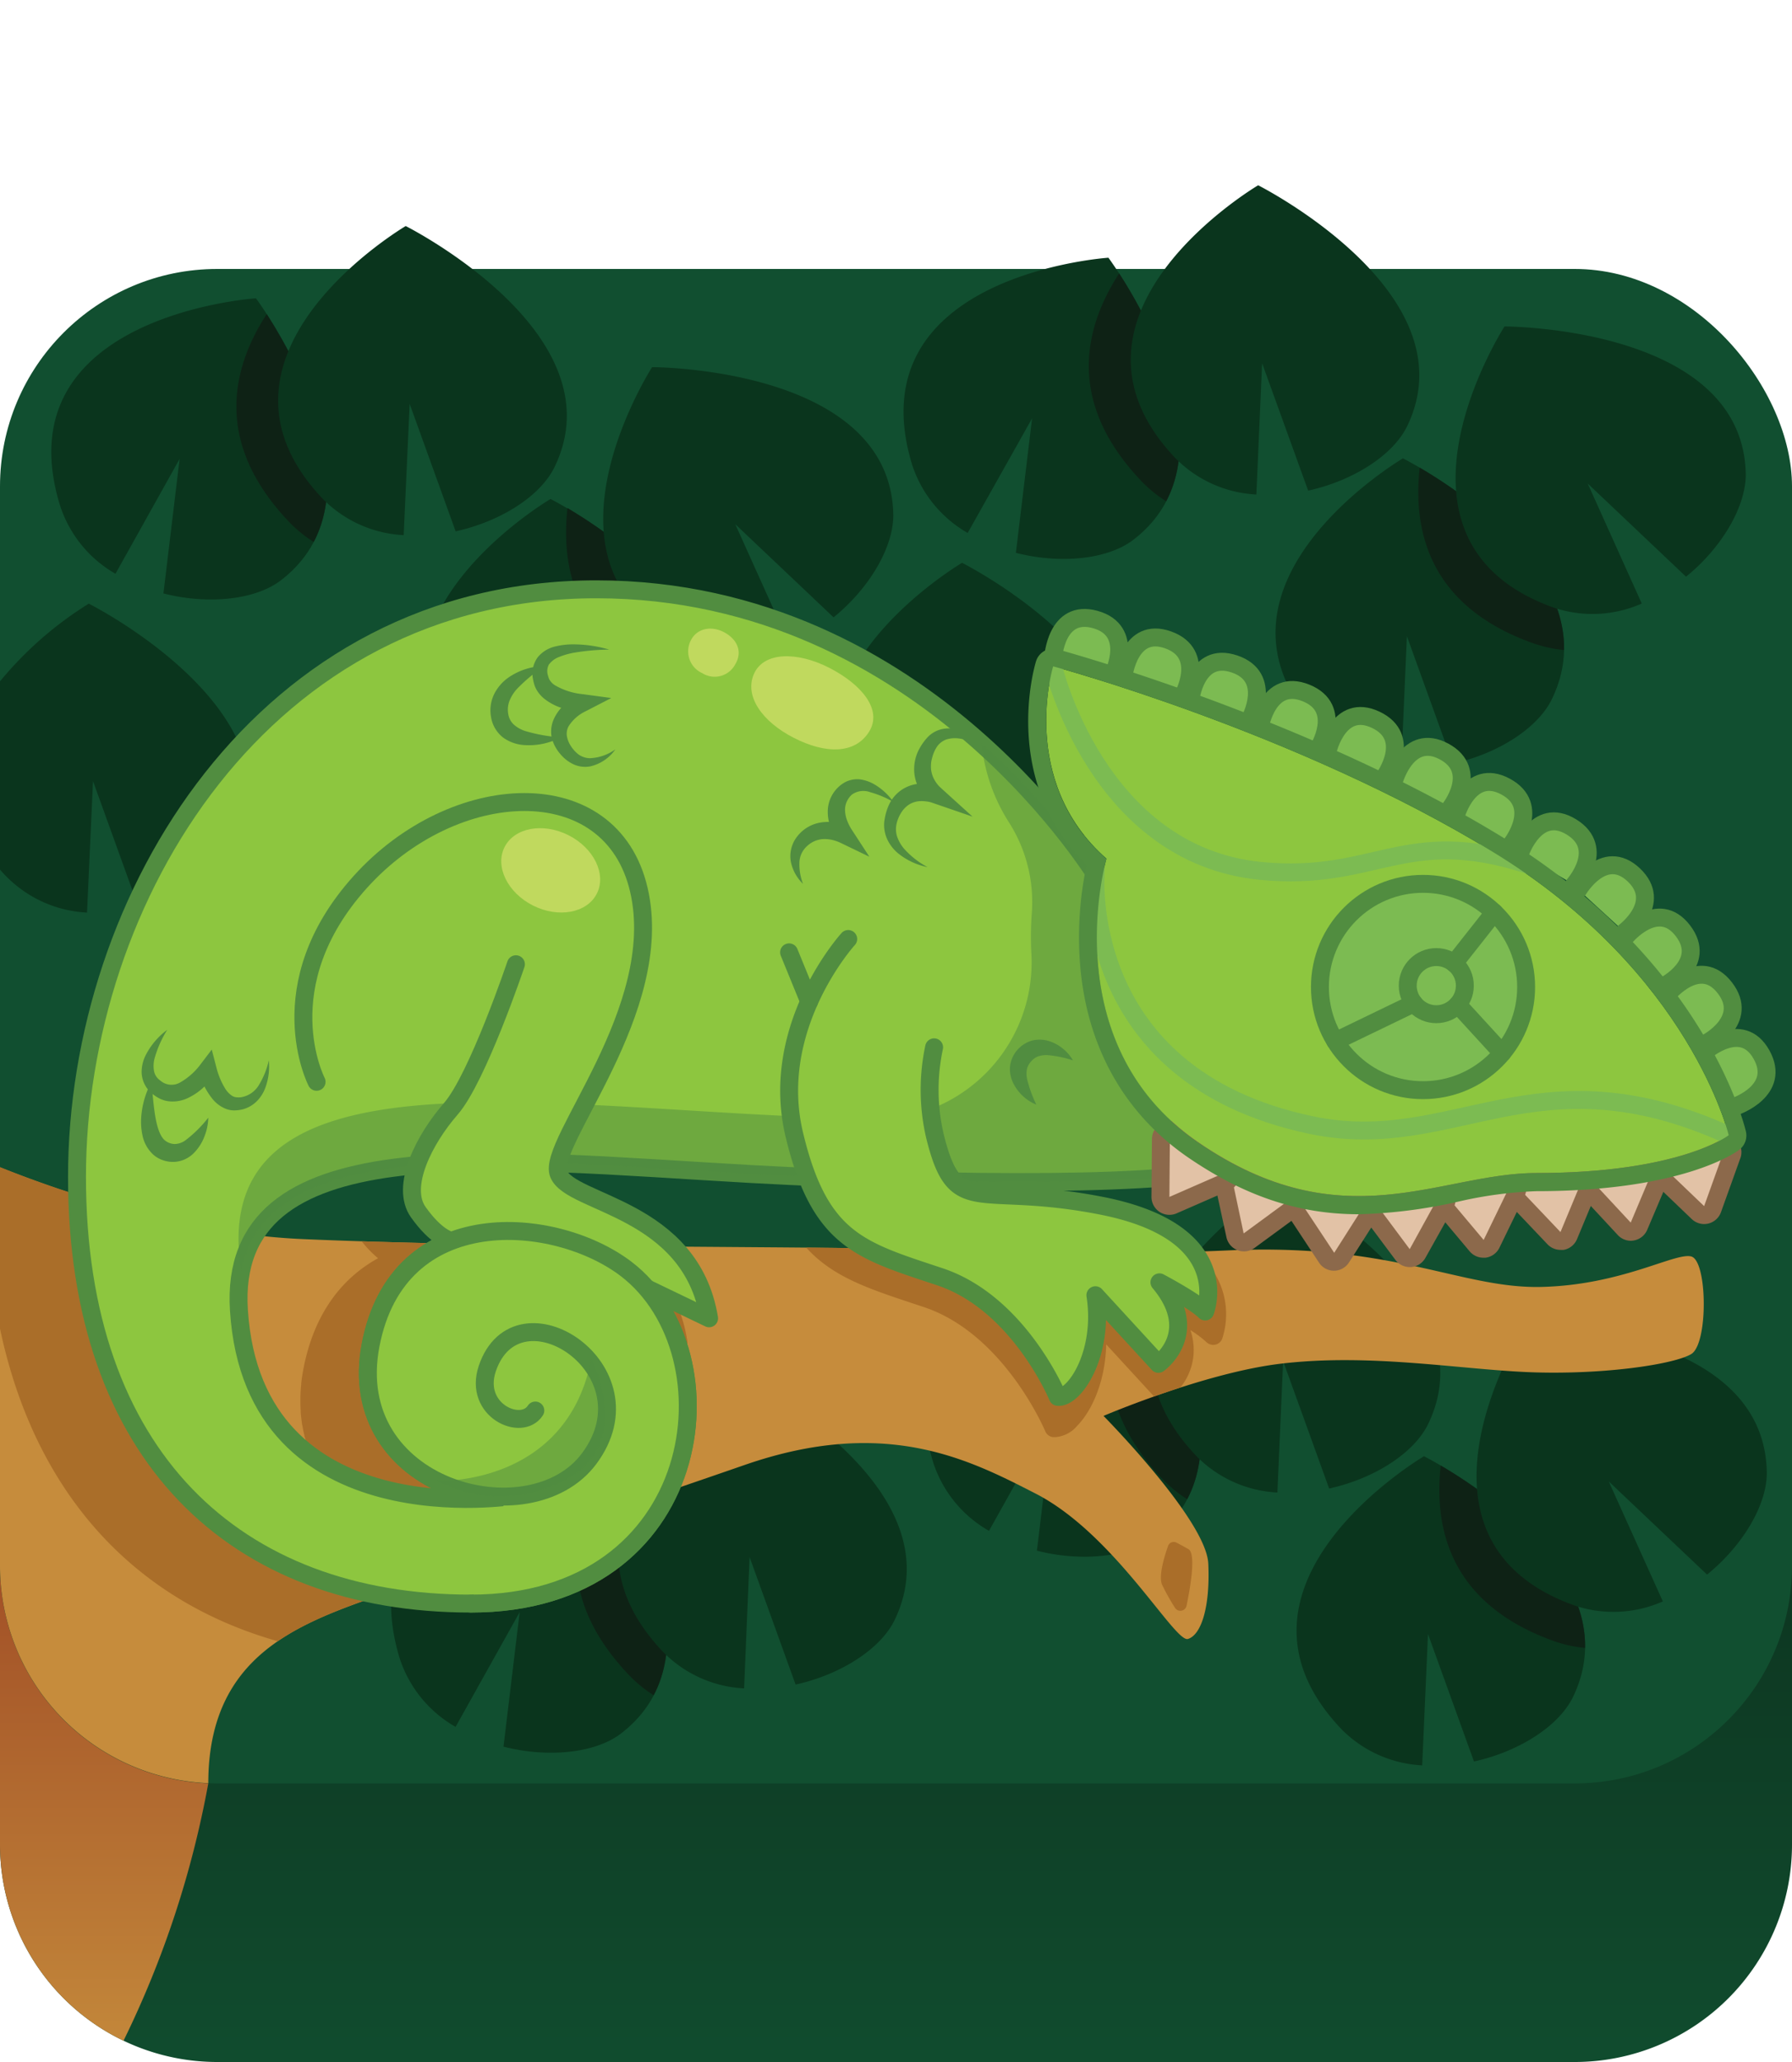 <svg id="Layer_1" data-name="Layer 1" xmlns="http://www.w3.org/2000/svg" xmlns:xlink="http://www.w3.org/1999/xlink" viewBox="0 0 300 345"><defs><linearGradient id="linear-gradient" x1="150" y1="356.11" x2="150" y2="161.16" gradientUnits="userSpaceOnUse"><stop offset="0" stop-color="#114f30"/><stop offset="0.69" stop-color="#0b2b1a"/></linearGradient><linearGradient id="linear-gradient-2" x1="17.43" y1="348.94" x2="17.43" y2="162.49" gradientUnits="userSpaceOnUse"><stop offset="0" stop-color="#c68c3c"/><stop offset="0.69" stop-color="#90321c"/></linearGradient></defs><path d="M263.62,345H36.38A36.38,36.38,0,0,1,0,308.62V259.14H300v49.48A36.38,36.38,0,0,1,263.62,345Z" fill="url(#linear-gradient)"/><rect y="45" width="300" height="253.39" rx="36.38" fill="#114f30"/><path d="M14.86,101A60.78,60.78,0,0,0,0,114V145.5c.32.36.64.72,1,1.08a20.41,20.41,0,0,0,13.57,6.11l1-22,7.7,21.33c7.54-1.66,14.23-5.94,16.58-10.81C50.59,118.92,14.86,101,14.86,101Z" fill="#0a351d"/><path d="M235.53,106.44l7.7,21.32c7.54-1.66,14.23-5.93,16.58-10.8,10.79-22.32-24.94-40.27-24.94-40.27S198.22,98.26,221,122.3a20.41,20.41,0,0,0,13.57,6.11Z" fill="#0a351d"/><path d="M237.67,78.24c-1.24,11.27,2.14,23.31,18.83,29.33a22.2,22.2,0,0,0,5.34,1.19C262.1,94,244.62,82.31,237.67,78.24Z" fill="#0e2215"/><path d="M265.8,80.9l16.46,15.59c6-4.87,10-11.7,10-17.1-.4-24.79-40.39-24.77-40.39-24.77s-23,35.75,8.11,47a20.38,20.38,0,0,0,14.87-.64Z" fill="#0a351d"/><path d="M172.78,70l-2.71,22.5c7.48,1.91,15.38,1.1,19.67-2.19,19.66-15.1-4.18-47.19-4.18-47.19s-42.44,2.8-32.9,34.51A20.44,20.44,0,0,0,162,89.17Z" fill="#0a351d"/><path d="M187.36,45.74c-6.17,9.52-8.57,21.79,3.64,34.67a21.88,21.88,0,0,0,4.23,3.46C202.08,70.84,191.73,52.51,187.36,45.74Z" fill="#0e2215"/><path d="M211.29,60.77,219,82.09c7.54-1.66,14.23-5.93,16.58-10.8C246.35,49,210.63,31,210.63,31S174,52.59,196.75,76.63a20.44,20.44,0,0,0,13.58,6.11Z" fill="#0a351d"/><path d="M123.21,133.13l-2.71,22.5c7.48,1.91,15.38,1.1,19.67-2.19,19.67-15.1-4.18-47.19-4.18-47.19s-42.44,2.8-32.89,34.51a20.4,20.4,0,0,0,9.38,11.56Z" fill="#0a351d"/><path d="M137.79,108.89c-6.17,9.52-8.56,21.79,3.64,34.67a22.19,22.19,0,0,0,4.23,3.46C152.51,134,142.17,115.66,137.79,108.89Z" fill="#0e2215"/><path d="M161.72,123.92l7.7,21.32c7.54-1.66,14.23-5.93,16.58-10.8,10.79-22.32-24.94-40.27-24.94-40.27s-36.65,21.57-13.87,45.61a20.41,20.41,0,0,0,13.57,6.11Z" fill="#0a351d"/><path d="M92.83,113.24l7.69,21.33c7.54-1.66,14.23-5.94,16.58-10.81,10.79-22.32-24.94-40.27-24.94-40.27S55.51,105.06,78.29,129.1a20.41,20.41,0,0,0,13.57,6.11Z" fill="#0a351d"/><path d="M95,85c-1.24,11.27,2.14,23.31,18.83,29.33a21.73,21.73,0,0,0,5.34,1.19C119.39,100.85,101.91,89.12,95,85Z" fill="#0e2215"/><path d="M123.09,87.7l16.46,15.59c6-4.87,10-11.69,10-17.1-.4-24.79-40.38-24.76-40.38-24.76s-23,35.74,8.1,47a20.46,20.46,0,0,0,14.88-.65Z" fill="#0a351d"/><path d="M30.07,76.78,27.36,99.29c7.48,1.91,15.38,1.09,19.67-2.2C66.69,82,42.85,49.91,42.85,49.91S.41,52.7,10,84.41A20.41,20.41,0,0,0,19.33,96Z" fill="#0a351d"/><path d="M44.65,52.55c-6.17,9.51-8.56,21.78,3.64,34.66a21.94,21.94,0,0,0,4.23,3.47C59.37,77.65,49,59.31,44.65,52.55Z" fill="#0e2215"/><path d="M68.58,67.57l7.7,21.33C83.82,87.24,90.51,83,92.86,78.09c10.79-22.32-24.94-40.27-24.94-40.27S31.26,59.39,54,83.43a20.44,20.44,0,0,0,13.58,6.11Z" fill="#0a351d"/><path d="M239.06,273.4l7.7,21.32c7.54-1.65,14.22-5.93,16.58-10.8,10.78-22.32-24.95-40.27-24.95-40.27s-36.65,21.57-13.87,45.61a20.44,20.44,0,0,0,13.57,6.11Z" fill="#0a351d"/><path d="M241.19,245.2c-1.23,11.27,2.14,23.31,18.83,29.33a21.73,21.73,0,0,0,5.34,1.19C265.62,261,248.14,249.28,241.19,245.2Z" fill="#0e2215"/><path d="M269.32,247.86l16.46,15.59c6-4.87,10.05-11.69,10-17.1-.4-24.79-40.38-24.76-40.38-24.76s-23.05,35.74,8.1,47a20.46,20.46,0,0,0,14.88-.65Z" fill="#0a351d"/><path d="M176.3,236.94l-2.71,22.51c7.49,1.91,15.38,1.09,19.67-2.2,19.67-15.09-4.18-47.19-4.18-47.19s-42.44,2.8-32.89,34.51a20.41,20.41,0,0,0,9.38,11.56Z" fill="#0a351d"/><path d="M190.88,212.71c-6.17,9.51-8.56,21.78,3.64,34.66a22.24,22.24,0,0,0,4.23,3.47C205.6,237.81,195.26,219.47,190.88,212.71Z" fill="#0e2215"/><path d="M214.81,227.73l7.7,21.32c7.54-1.65,14.23-5.93,16.58-10.8C249.88,215.93,214.15,198,214.15,198s-36.65,21.57-13.87,45.61a20.41,20.41,0,0,0,13.57,6.11Z" fill="#0a351d"/><path d="M87,269.73l-2.71,22.51c7.48,1.91,15.38,1.09,19.67-2.2,19.66-15.09-4.18-47.18-4.18-47.18s-42.44,2.79-32.9,34.5a20.48,20.48,0,0,0,9.39,11.57Z" fill="#0a351d"/><path d="M101.56,245.5C95.39,255,93,267.28,105.2,280.16a21.87,21.87,0,0,0,4.23,3.47C116.28,270.6,105.94,252.26,101.56,245.5Z" fill="#0e2215"/><path d="M125.49,260.52l7.7,21.33c7.54-1.66,14.23-5.94,16.58-10.8,10.79-22.33-24.94-40.28-24.94-40.28S88.18,252.34,111,276.38a20.41,20.41,0,0,0,13.57,6.11Z" fill="#0a351d"/><path d="M0,262v46.61a36.39,36.39,0,0,0,20.68,32.83,164.92,164.92,0,0,0,14.19-43.06v0A36.39,36.39,0,0,1,0,262Z" fill="url(#linear-gradient-2)"/><path d="M69.66,264.68c20.73-8,38.6-13.88,55-19.57,23.66-8.21,37.71-.84,48.68,4.77,13.27,6.78,23.32,25,25.53,24.34s3.74-5.28,3.41-12.6-17.54-24.72-17.54-24.72,16.85-7.2,29.62-8.73c15.36-1.84,30.81,1.11,42.69,1.45s23.18-1.36,26.07-3.06,2.73-15.66,0-16.34-11.57,4.76-25,5.1S233.4,208,205.83,209.2s-43.9,0-60.86-.33-62.72-.18-94.21-1.55c-19.43-.84-38.78-7.25-50.76-12V262a36.39,36.39,0,0,0,34.87,36.35C34.89,273.87,54.54,270.53,69.66,264.68Z" fill="#c68c3c"/><path d="M105.85,208.5c-14.7-.13-30.9-.36-45.3-.81a18.73,18.73,0,0,0,2.74,2.83c-5.11,2.81-10.54,8.21-12.51,18.59-.15.8-.27,1.58-.35,2.35a.77.77,0,0,0,0,.15c-.08.73-.12,1.45-.14,2.15a1.69,1.69,0,0,1,0,.23c0,.68,0,1.35.05,2,0,.09,0,.18,0,.27.05.63.12,1.26.21,1.87,0,.09,0,.19.05.28.1.6.22,1.18.36,1.76,0,.09,0,.18.07.27.15.57.32,1.13.51,1.67l.09.25c.2.54.41,1.07.64,1.58a1.47,1.47,0,0,1,.1.22c.25.51.5,1,.78,1.51l.1.16c.28.5.59,1,.91,1.45a.36.36,0,0,0,.07.1q.49.74,1.05,1.41h0c.37.45.75.89,1.15,1.31l.07.07c.38.4.78.79,1.18,1.16l.13.12c.39.36.8.7,1.21,1l.17.14c.41.32.82.62,1.24.91l.21.14c.41.28.83.54,1.26.8l.22.13c.42.24.85.48,1.28.7l.1,0c-7-.67-15.36-2.7-21.89-7.89-6.92-5.49-10.77-13.68-11.46-24.35-.43-6.69,1.22-11.81,5.06-15.66a18.32,18.32,0,0,1,1.8-1.58A182.34,182.34,0,0,1-2.18,194.38c-.07,1.58-.1,3.16-.1,4.73,0,39.87,17.83,66.72,48.78,75.49,6.82-4.67,15.56-7,23.16-9.92,14.74-5.7,28-10.31,40.37-14.55a37.3,37.3,0,0,0-3-26.73l5.71,2.74a1.57,1.57,0,0,0,.7.17,1.6,1.6,0,0,0,1-.33,1.64,1.64,0,0,0,.63-1.56A25,25,0,0,0,105.85,208.5Z" fill="#aa6e29"/><path d="M200.31,209.41c-24.29.82-39.54-.23-55.34-.54-2.68-.06-6.07-.1-10-.13,4.41,4.87,10.22,6.81,18.09,9.42l1.6.53c13.43,4.48,20.25,20.59,20.32,20.76a1.61,1.61,0,0,0,1.29,1l.4,0a5.3,5.3,0,0,0,3.68-1.91c2.53-2.6,4.71-7.56,4.84-13.61l8,8.71c1.38-.49,2.87-1,4.43-1.5a10.2,10.2,0,0,0,2.14-5,10.36,10.36,0,0,0-.47-4.59,17,17,0,0,1,2.67,2,1.66,1.66,0,0,0,1.47.44,1.64,1.64,0,0,0,1.18-1,13.13,13.13,0,0,0-1-10.48A15.14,15.14,0,0,0,200.31,209.41Z" fill="#aa6e29"/><path d="M197,258.13a1,1,0,0,0-1.47.58c-.6,1.7-1.59,4.93-1,6.4A35.7,35.7,0,0,0,196.7,269a1.06,1.06,0,0,0,1.94-.33c.68-3.29,1.59-8.72.33-9.47C198.19,258.76,197.52,258.39,197,258.13Z" fill="#aa6e29"/><path d="M89.62,236c-2.3,3.58-10.38,0-8.05-7,5-14.84,28.21.11,17.05,15.06-9.9,13.28-41.17,5.11-36.58-19s31-21.73,42.77-12.76c18.56,14.17,13.4,56-26,56S12.89,243.62,12.89,196.9,44.17,98.6,99.83,98.6s84.52,49.24,84.52,49.24L211,177.41,207,195c-9.25,3.62-47.89,3.25-81.08,1.44C82.24,194,38,188.47,40,219.24c2.46,38.3,46.38,31,46.38,31" fill="#8dc63f" stroke="#518d40" stroke-linecap="round" stroke-linejoin="round" stroke-width="3"/><path d="M201.78,196.18l.75-.12.62-.11.57-.11,1-.23.35-.09.7-.19.3-.09c.3-.1.59-.19.84-.29L211,177.41l-26.67-29.57a110.17,110.17,0,0,0-20-23.45,29.92,29.92,0,0,0,4.49,13.06,24.79,24.79,0,0,1,3.92,15.26,53.56,53.56,0,0,0-.08,6.77,26.29,26.29,0,0,1-27,27.81c-6.61-.22-13.28-.52-19.74-.87C82.24,184,38,178.5,40,209.27c.07,1.2.19,2.35.35,3.46,4.51-23.42,45.31-18.54,85.56-16.34,27.19,1.48,58,2,73.38.14h0c.7-.09,1.37-.18,2-.28Z" fill="#518d40" opacity="0.5"/><path d="M53,181s-8.33-16.09,7.33-33.45,42-18.72,46.63,1.36-15.48,42.38-13.44,47.49,22.13,5.62,25.19,24.17l-10.61-5.1-32.73-7.92s-2.28-.43-5.34-4.73,1-12.21,5.45-17.31,10.89-24.18,10.89-24.18" fill="#8dc63f" stroke="#518d40" stroke-linecap="round" stroke-linejoin="round" stroke-width="3"/><path d="M142,157.11s-13.4,14.69-9,32.83c4.25,17.64,11.06,19.26,24.34,23.68s19.74,20.09,19.74,20.09c2.73.34,7.83-7.15,6.3-17l10.55,11.48s7.32-5.13.17-13.64c0,0,6,3.18,7.66,4.88,0,0,5.21-13.28-17.39-17.7-20.93-4.1-24.41,2.43-27.88-11.77a34.09,34.09,0,0,1-.11-14.73" fill="#8dc63f" stroke="#518d40" stroke-linecap="round" stroke-linejoin="round" stroke-width="3"/><line x1="135.46" y1="167.56" x2="132.1" y2="159.34" fill="none" stroke="#518d40" stroke-linecap="round" stroke-linejoin="round" stroke-width="3"/><path d="M179.62,177.41a18.91,18.91,0,0,0-4.33-.88,4.34,4.34,0,0,0-1.63.27,3.19,3.19,0,0,0-1.13.89,2.76,2.76,0,0,0-.62,1.26,4.09,4.09,0,0,0,.06,1.69,21.67,21.67,0,0,0,1.52,4.18,7.52,7.52,0,0,1-3.72-3.32,5.43,5.43,0,0,1-.7-2.81,5,5,0,0,1,1.15-2.91,5.13,5.13,0,0,1,2.6-1.69,5.33,5.33,0,0,1,2.93.14A7.19,7.19,0,0,1,179.62,177.41Z" fill="#518d40"/><path d="M164.9,124.94a13.79,13.79,0,0,0-4.5-1.4,4.88,4.88,0,0,0-2.05.21,3.3,3.3,0,0,0-1.44,1.11,5.89,5.89,0,0,0-.83,1.83,5.2,5.2,0,0,0-.22,1.89,4.52,4.52,0,0,0,.48,1.72,5.79,5.79,0,0,0,.49.79,5.53,5.53,0,0,0,.56.63l5.42,4.91L156,134.29a4.18,4.18,0,0,0-.93-.2,5.68,5.68,0,0,0-1-.05,3.77,3.77,0,0,0-1.78.51,4.25,4.25,0,0,0-1.38,1.36,5.9,5.9,0,0,0-.83,2,4.06,4.06,0,0,0,.11,2.07,6.36,6.36,0,0,0,1.14,2,14.18,14.18,0,0,0,3.95,3.1,11.45,11.45,0,0,1-4.82-2.22,6.83,6.83,0,0,1-1.82-2.21,5.81,5.81,0,0,1-.62-3,9.55,9.55,0,0,1,.76-2.9,6.1,6.1,0,0,1,2-2.48,6.17,6.17,0,0,1,3.06-1.14,7.59,7.59,0,0,1,1.58,0,7.28,7.28,0,0,1,1.59.33L155.5,134a6.28,6.28,0,0,1-1.07-1.16,7.54,7.54,0,0,1-.76-1.29,6.67,6.67,0,0,1-.63-3,7.18,7.18,0,0,1,.66-2.86,9.59,9.59,0,0,1,1.59-2.34,4.72,4.72,0,0,1,2.62-1.4,5.64,5.64,0,0,1,2.76.22A10.59,10.59,0,0,1,164.9,124.94Z" fill="#518d40"/><path d="M134.43,147.88a7.17,7.17,0,0,1-2-3.53,5.32,5.32,0,0,1,1-4.36,6.22,6.22,0,0,1,4-2.38,7.64,7.64,0,0,1,2.34,0,8,8,0,0,1,2.26.71l-1.91,2.19a8.8,8.8,0,0,1-1.14-2.3,7.16,7.16,0,0,1-.4-2.6,5.65,5.65,0,0,1,2.67-4.61,4.38,4.38,0,0,1,2.72-.6,6.55,6.55,0,0,1,2.33.79,10.25,10.25,0,0,1,3.28,3,16.52,16.52,0,0,0-3.85-1.63,3.31,3.31,0,0,0-3.13.4,3.66,3.66,0,0,0-.87,1.23,3.35,3.35,0,0,0-.26,1.44,5.31,5.31,0,0,0,.33,1.6,8.16,8.16,0,0,0,.74,1.51l3,4.6L140.68,141a7.14,7.14,0,0,0-1.4-.48,5.78,5.78,0,0,0-1.48-.13,4.27,4.27,0,0,0-2.65,1.14,3.85,3.85,0,0,0-1.32,2.75A9.16,9.16,0,0,0,134.43,147.88Z" fill="#518d40"/><path d="M102,108.69a37.14,37.14,0,0,0-5.74.49,12.34,12.34,0,0,0-2.61.72,3.78,3.78,0,0,0-1.78,1.32,2.4,2.4,0,0,0-.12,1.85,3.28,3.28,0,0,0,.18.53,1.74,1.74,0,0,0,.22.36,2.62,2.62,0,0,0,.7.66,11.29,11.29,0,0,0,4.68,1.52l4.8.65L98.05,119a6.86,6.86,0,0,0-2.86,2.51,2.6,2.6,0,0,0-.3,1.54,4.17,4.17,0,0,0,.66,1.74,5.58,5.58,0,0,0,1.34,1.47,3.44,3.44,0,0,0,1.83.6,7.88,7.88,0,0,0,4.3-1.48,7.07,7.07,0,0,1-4.18,2.84,4.71,4.71,0,0,1-2.83-.34,6.5,6.5,0,0,1-2.24-1.76,6.63,6.63,0,0,1-1.38-2.59,5.1,5.1,0,0,1,.31-3.18,7.18,7.18,0,0,1,1.74-2.4,10.26,10.26,0,0,1,2.32-1.63l.51,2.82a14.43,14.43,0,0,1-3.16-.66,9.3,9.3,0,0,1-3-1.58,5.4,5.4,0,0,1-1.26-1.45,4.39,4.39,0,0,1-.41-.94,8,8,0,0,1-.21-.88,4.63,4.63,0,0,1,.82-3.7,5.4,5.4,0,0,1,3-1.79,12.7,12.7,0,0,1,3.09-.33A21.6,21.6,0,0,1,102,108.69Z" fill="#518d40"/><path d="M93.89,123.37a11.52,11.52,0,0,1-6.26,1.28,6.74,6.74,0,0,1-3.42-1.26,5.43,5.43,0,0,1-2-3.4,6.22,6.22,0,0,1,.5-3.82A7.39,7.39,0,0,1,85,113.45a10.71,10.71,0,0,1,6.11-2,28.65,28.65,0,0,0-4.52,3.77,6.64,6.64,0,0,0-1.31,2.07,4.06,4.06,0,0,0-.2,2.13,3.07,3.07,0,0,0,.89,1.77,5.36,5.36,0,0,0,2.09,1.16A27.29,27.29,0,0,0,93.89,123.37Z" fill="#518d40"/><path d="M28,172.3A18.26,18.26,0,0,0,25.9,177a4.85,4.85,0,0,0-.11,2.22,2.45,2.45,0,0,0,1,1.53,2.87,2.87,0,0,0,3.42.33,11.13,11.13,0,0,0,3.36-3l1.88-2.47.78,3a12.47,12.47,0,0,0,1.51,3.59,3.85,3.85,0,0,0,1.12,1.15,1.64,1.64,0,0,0,.64.23,3.63,3.63,0,0,0,.87,0,4.27,4.27,0,0,0,3-2.09A13.33,13.33,0,0,0,45,177.41a10.21,10.21,0,0,1-.59,4.61,6.28,6.28,0,0,1-1.33,2.14,5.28,5.28,0,0,1-2.31,1.41,6.12,6.12,0,0,1-1.37.21,3.91,3.91,0,0,1-1.55-.24,5.53,5.53,0,0,1-2.3-1.7,12.32,12.32,0,0,1-2.27-4.53l2.66.5A13.64,13.64,0,0,1,34,182a10.16,10.16,0,0,1-2.56,1.72,5.88,5.88,0,0,1-3.41.51,4.74,4.74,0,0,1-1.67-.63,6.54,6.54,0,0,1-1.31-1,4.78,4.78,0,0,1-1.34-3.13,6.29,6.29,0,0,1,.72-3A12.14,12.14,0,0,1,28,172.3Z" fill="#518d40"/><path d="M34.87,187a9,9,0,0,1-.59,3,8,8,0,0,1-1.65,2.73,5,5,0,0,1-3.29,1.66,5.09,5.09,0,0,1-2-.25,4.68,4.68,0,0,1-1.73-1,6,6,0,0,1-1.76-3.18,11,11,0,0,1-.2-3.16A14.68,14.68,0,0,1,25.36,181c.19,2,.32,3.86.61,5.64s.79,3.49,1.66,4.18a2.7,2.7,0,0,0,1.57.59,3.16,3.16,0,0,0,1.83-.61A20.84,20.84,0,0,0,34.87,187Z" fill="#518d40"/><path d="M89.62,236c-2.3,3.58-10.38,0-8.05-7,5-14.84,28.21.11,17.05,15.06-9.9,13.28-41.17,5.11-36.58-19s31-21.73,42.77-12.76c18.56,14.17,13.4,56-26,56" fill="#8dc63f" stroke="#518d40" stroke-linecap="round" stroke-linejoin="round" stroke-width="3"/><path d="M73.21,247.77s21.64,1,25.79-20.43c0,0,7.34,13.91-4.18,20.17A22.88,22.88,0,0,1,73.21,247.77Z" fill="#518d40" opacity="0.5"/><ellipse cx="92.2" cy="145.62" rx="6.59" ry="8.65" transform="translate(-79.33 162.53) rotate(-63.29)" fill="#c0d95e"/><path d="M145.48,122.45c-2.36,3.74-7.27,3.72-12.59,1s-8.32-7-6.66-10.72,7.27-3.72,12.59-1S147.83,118.71,145.48,122.45Z" fill="#c0d95e"/><path d="M123.12,111.09a3.89,3.89,0,0,1-5.53,1.55,4,4,0,0,1-2-5.37c1-2.15,3.43-2.6,5.53-1.54S124.43,108.86,123.12,111.09Z" fill="#c0d95e"/><path d="M285.29,203.33a1.51,1.51,0,0,1-1-.42l-7-6.7a1.5,1.5,0,0,1,.71-2.55l10.22-2.32a1.24,1.24,0,0,1,.33,0,1.49,1.49,0,0,1,1.42,2l-3.24,9a1.5,1.5,0,0,1-1.07,1A2,2,0,0,1,285.29,203.33Z" fill="#e2c2a6"/><path d="M288.52,192.8h0m0,0-3.23,9-7-6.7,10.22-2.33m0-3h-.15a2.61,2.61,0,0,0-.57.09l-10.17,2.31a3,3,0,0,0-1.41,5.09l7,6.7a3,3,0,0,0,2.08.84,3.25,3.25,0,0,0,.69-.08,3,3,0,0,0,2.13-1.91l3.2-8.91a3,3,0,0,0,.22-1.13,3,3,0,0,0-3-3Zm0,6h0Z" fill="#8c694b"/><path d="M273,206.06a1.48,1.48,0,0,1-1.1-.48l-6.59-7.09A1.53,1.53,0,0,1,265,197a1.5,1.5,0,0,1,1.18-1l10.34-1.74.25,0a1.5,1.5,0,0,1,1.38,2.09l-3.75,8.82a1.51,1.51,0,0,1-1.13.9Z" fill="#e2c2a6"/><path d="M276.72,195.73h0m0,0L273,204.56l-6.6-7.1,10.35-1.73m0-3h-.14l-.41.05-10.29,1.73a3,3,0,0,0-1.7,5l6.59,7.09a3,3,0,0,0,2.2,1,2.94,2.94,0,0,0,.51-.05,3,3,0,0,0,2.25-1.78l3.7-8.71a2.94,2.94,0,0,0,.29-1.29,3,3,0,0,0-3-3Zm0,6Z" fill="#8c694b"/><path d="M261.24,207.64a1.46,1.46,0,0,1-1.09-.47l-6.65-7a1.51,1.51,0,0,1,.83-2.51l10.33-1.81.26,0a1.51,1.51,0,0,1,1.39,2.08l-3.69,8.85a1.48,1.48,0,0,1-1.11.9A1.23,1.23,0,0,1,261.24,207.64Z" fill="#e2c2a6"/><path d="M264.92,197.29h0m0,0-3.68,8.85-6.65-7,10.33-1.81m0-3h-.14l-.43.05-10.27,1.8a3,3,0,0,0-1.67,5l6.65,7a3,3,0,0,0,2.18.94,3.27,3.27,0,0,0,.54,0,3,3,0,0,0,2.23-1.8l3.64-8.74a3,3,0,0,0-2.68-4.27Zm0,6h0Z" fill="#8c694b"/><path d="M248.38,209a1.49,1.49,0,0,1-1.15-.53L241,201a1.49,1.49,0,0,1,1-2.45l10.42-1.22h.18a1.5,1.5,0,0,1,1.22.64,1.48,1.48,0,0,1,.12,1.52l-4.19,8.63a1.5,1.5,0,0,1-1.16.83Z" fill="#e2c2a6"/><path d="M252.57,198.83h0m0,0-4.19,8.63-6.23-7.41,10.42-1.22m0-3h-.11l-.29,0-10.37,1.21a3,3,0,0,0-2,4.9l6.23,7.42a3,3,0,0,0,2.29,1.07l.37,0a3,3,0,0,0,2.33-1.67l4.14-8.52a2.94,2.94,0,0,0,.36-1.42,3,3,0,0,0-3-3Zm0,6Z" fill="#8c694b"/><path d="M236,210.45a1.5,1.5,0,0,1-1.2-.61L229,202.08a1.49,1.49,0,0,1,1.12-2.39l10.55-.61a1.49,1.49,0,0,1,1.31,2.23l-4.68,8.37a1.49,1.49,0,0,1-1.21.76Z" fill="#e2c2a6"/><path d="M240.64,200.58h0m0,0L236,209l-5.79-7.77,10.47-.6m0-3h-.2l-10.44.61a3,3,0,0,0-2.23,4.79l5.79,7.76A3,3,0,0,0,236,212h.2a3,3,0,0,0,2.42-1.53l4.63-8.27a3,3,0,0,0-2.55-4.56Zm0,6h0Z" fill="#8c694b"/><path d="M223.36,211.11a1.46,1.46,0,0,1-1.25-.68l-5.33-8.08a1.47,1.47,0,0,1-.07-1.54A1.5,1.5,0,0,1,218,200h10.48a1.5,1.5,0,0,1,1.32.78,1.52,1.52,0,0,1-.05,1.53l-5.16,8.08a1.51,1.51,0,0,1-1.25.7Z" fill="#e2c2a6"/><path d="M228.51,201.52h0m0,0-5.15,8.09L218,201.52h10.48m0-3H218a3,3,0,0,0-2.51,4.66l5.33,8.08a3,3,0,0,0,2.51,1.35h0a3,3,0,0,0,2.51-1.39l5.1-8a3,3,0,0,0,.53-1.7,3,3,0,0,0-3-3Zm0,6h0Z" fill="#8c694b"/><path d="M208.2,207.87a1.6,1.6,0,0,1-.53-.09,1.49,1.49,0,0,1-.93-1.09l-2.06-9.46a1.51,1.51,0,0,1,1.47-1.82,1.66,1.66,0,0,1,.54.1l9.78,3.79a1.5,1.5,0,0,1,.35,2.61l-7.73,5.67A1.44,1.44,0,0,1,208.2,207.87Z" fill="#e2c2a6"/><path d="M206.15,196.91l9.78,3.79-7.73,5.67-2-9.46m0-3a3,3,0,0,0-2.93,3.64l2.05,9.46a3,3,0,0,0,1.87,2.17,3,3,0,0,0,2.84-.39l7.73-5.67a3,3,0,0,0-.7-5.22l-9.78-3.79a3.08,3.08,0,0,0-1.08-.2Z" fill="#8c694b"/><path d="M195.77,201.76a1.55,1.55,0,0,1-.83-.25,1.5,1.5,0,0,1-.67-1.26l.08-9.69a1.53,1.53,0,0,1,.8-1.31,1.45,1.45,0,0,1,.7-.17,1.48,1.48,0,0,1,.84.25l8.71,5.85a1.51,1.51,0,0,1-.24,2.62l-8.79,3.83A1.41,1.41,0,0,1,195.77,201.76Z" fill="#e2c2a6"/><path d="M195.85,190.58l8.71,5.84-8.79,3.84.08-9.68m0-3a3,3,0,0,0-3,3l-.08,9.68a3,3,0,0,0,3,3A3,3,0,0,0,197,203l8.79-3.84a3,3,0,0,0,.47-5.24l-8.7-5.84a3,3,0,0,0-1.68-.51Z" fill="#8c694b"/><path d="M176.3,110.13s.46-8.34,7.08-6.47,3,9.2,3,9.2" fill="#7cbb52" stroke="#518d40" stroke-linecap="round" stroke-linejoin="round" stroke-width="3"/><path d="M188.1,113.06s1-8.3,7.45-6,2.51,9.35,2.51,9.35" fill="#7cbb52" stroke="#518d40" stroke-linecap="round" stroke-linejoin="round" stroke-width="3"/><path d="M199.26,117.2s.88-8.31,7.4-6.11,2.58,9.34,2.58,9.34" fill="#7cbb52" stroke="#518d40" stroke-linecap="round" stroke-linejoin="round" stroke-width="3"/><path d="M210.91,121.61s1.35-8.24,7.73-5.67,2,9.47,2,9.47" fill="#7cbb52" stroke="#518d40" stroke-linecap="round" stroke-linejoin="round" stroke-width="3"/><path d="M222.26,125.64s1.83-8.15,8.05-5.21S231.8,130,231.8,130" fill="#7cbb52" stroke="#518d40" stroke-linecap="round" stroke-linejoin="round" stroke-width="3"/><path d="M233.42,130.48s2.3-8,8.34-4.74.93,9.64.93,9.64" fill="#7cbb52" stroke="#518d40" stroke-linecap="round" stroke-linejoin="round" stroke-width="3"/><path d="M243.74,136.4s2.24-8.05,8.3-4.8,1,9.63,1,9.63" fill="#7cbb52" stroke="#518d40" stroke-linecap="round" stroke-linejoin="round" stroke-width="3"/><path d="M254.5,142.67s2.7-7.91,8.57-4.31.45,9.67.45,9.67" fill="#7cbb52" stroke="#518d40" stroke-linecap="round" stroke-linejoin="round" stroke-width="3"/><path d="M264.23,148.84s4.26-7.19,9.27-2.47-1.54,9.56-1.54,9.56" fill="#7cbb52" stroke="#518d40" stroke-linecap="round" stroke-linejoin="round" stroke-width="3"/><path d="M272.19,156.67s5.36-6.41,9.55-.94-3.07,9.18-3.07,9.18" fill="#7cbb52" stroke="#518d40" stroke-linecap="round" stroke-linejoin="round" stroke-width="3"/><path d="M279.21,166.27s5.32-6.44,9.54-1-3,9.21-3,9.21" fill="#7cbb52" stroke="#518d40" stroke-linecap="round" stroke-linejoin="round" stroke-width="3"/><path d="M285.32,176s6.23-5.55,9.58.46-4.36,8.64-4.36,8.64" fill="#7cbb52" stroke="#518d40" stroke-linecap="round" stroke-linejoin="round" stroke-width="3"/><path d="M289.4,189.94s-6.38-27.13-39.32-47.3-73.78-31.15-73.78-31.15-5.88,19.15,8.93,32.17c0,0-8.93,30.76,15.32,47.42s40.5,5.18,56.68,5.18C281.23,196.26,289.4,189.94,289.4,189.94Z" fill="#8dc63f"/><path d="M176.3,111.49S183.65,143,211,145.71c19.4,1.91,24.11-7.73,44.85-1" fill="none" stroke="#7cbb52" stroke-linecap="round" stroke-linejoin="round" stroke-width="3"/><path d="M183.45,145.62s-3.29,34.32,36,42.61c24,5.06,37.53-13,69.95,1.71" fill="none" stroke="#7cbb52" stroke-linecap="round" stroke-linejoin="round" stroke-width="3"/><circle cx="238.23" cy="165.14" r="17.26" fill="#7cbb52" stroke="#518d40" stroke-linecap="round" stroke-linejoin="round" stroke-width="3"/><circle cx="240.45" cy="164.91" r="4.78" fill="#7cbb52" stroke="#518d40" stroke-linecap="round" stroke-linejoin="round" stroke-width="3"/><line x1="250.15" y1="152.66" x2="243.43" y2="161.18" fill="none" stroke="#518d40" stroke-linecap="round" stroke-linejoin="round" stroke-width="3"/><line x1="244.03" y1="168.07" x2="251.48" y2="176.2" fill="none" stroke="#518d40" stroke-linecap="round" stroke-linejoin="round" stroke-width="3"/><line x1="236.7" y1="167.86" x2="223.55" y2="174.21" fill="none" stroke="#518d40" stroke-linecap="round" stroke-linejoin="round" stroke-width="3"/><path d="M176.3,111.49s40.85,11,73.78,31.15,39.32,47.3,39.32,47.3-8.17,6.32-32.17,6.32c-9.38,0-18.78,3.86-29.75,3.86-7.95,0-16.73-2-26.93-9-24.25-16.66-15.32-47.42-15.32-47.42-14.81-13-8.93-32.17-8.93-32.17m0-3a3,3,0,0,0-2.86,2.12c-.26.84-5.91,20,8.47,34.05a58.36,58.36,0,0,0-1.09,16.71c1.12,13.71,7.36,24.84,18,32.19,9.5,6.52,18.6,9.56,28.63,9.56a83.89,83.89,0,0,0,16.63-2.1,68.61,68.61,0,0,1,13.12-1.76c24.74,0,33.64-6.66,34-6.95a3,3,0,0,0,1.08-3.06c-.27-1.15-7.05-28.58-40.67-49.17-32.92-20.16-74.16-31.37-74.58-31.48a3,3,0,0,0-.78-.11Z" fill="#518d40"/></svg>